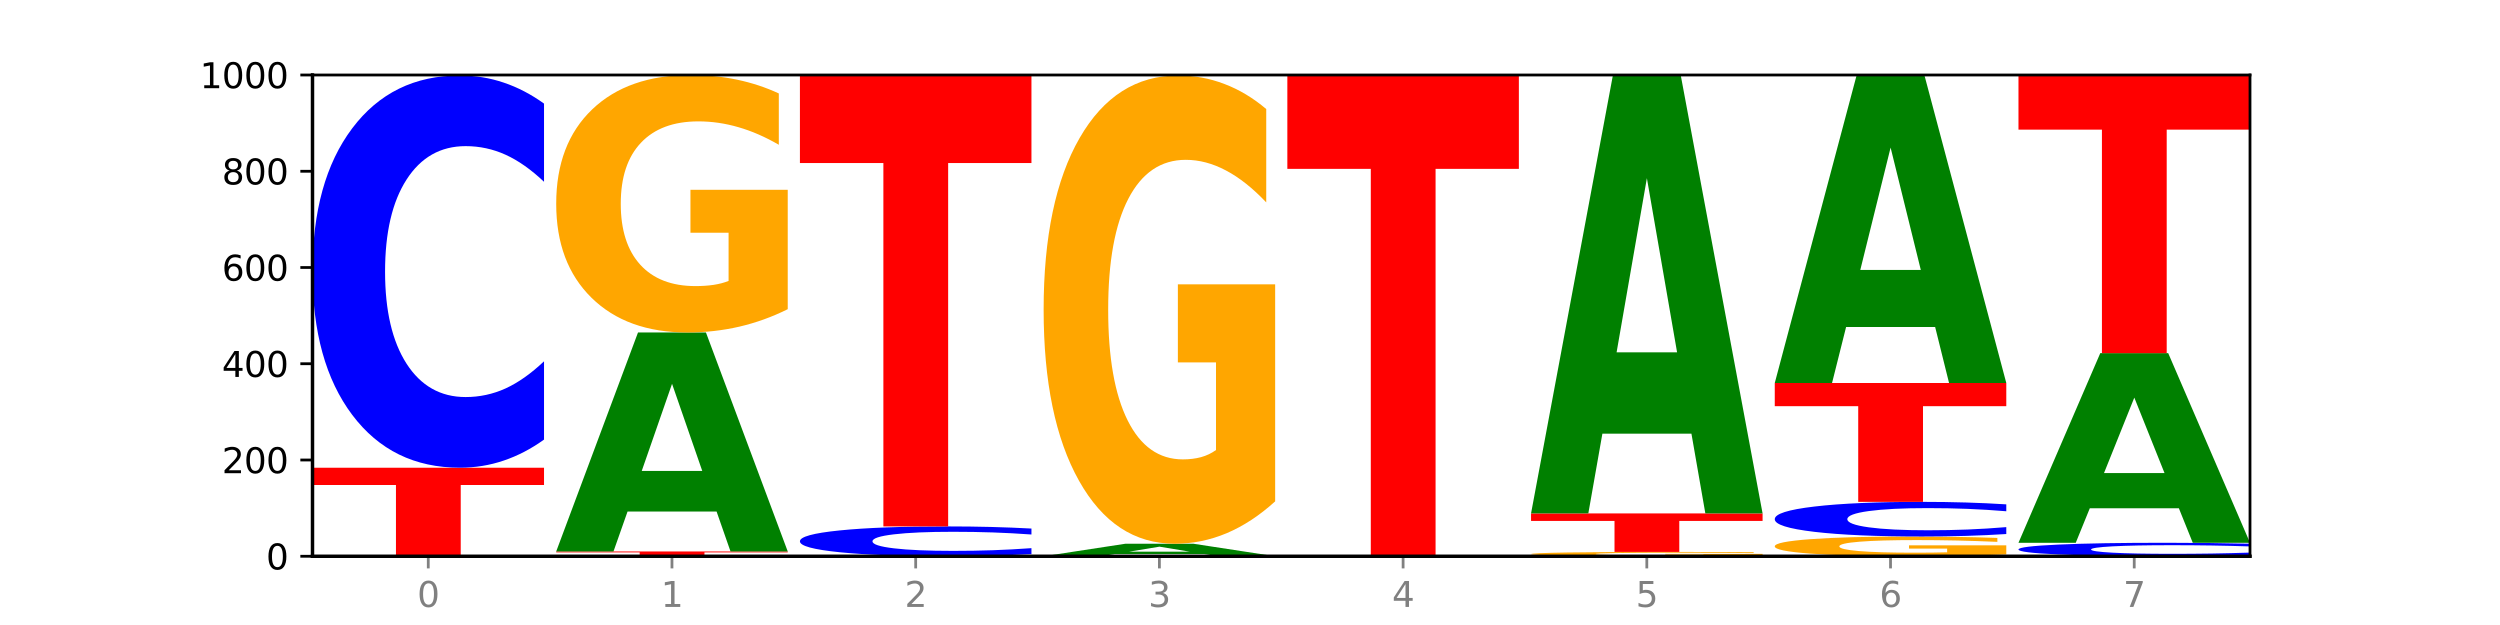 <?xml version="1.0" encoding="utf-8" standalone="no"?>
<!DOCTYPE svg PUBLIC "-//W3C//DTD SVG 1.1//EN"
  "http://www.w3.org/Graphics/SVG/1.1/DTD/svg11.dtd">
<svg xmlns:xlink="http://www.w3.org/1999/xlink" width="720pt" height="180pt" viewBox="0 0 720 180" xmlns="http://www.w3.org/2000/svg" version="1.1">
 <defs>
  <style type="text/css">*{stroke-linejoin: round; stroke-linecap: butt}</style>
 </defs>
 <g id="figure_1">
  <g id="patch_1">
   <path d="M 0 180 
L 720 180 
L 720 0 
L 0 0 
z
" style="fill: #ffffff"/>
  </g>
  <g id="axes_1">
   <g id="patch_2">
    <path d="M 90 160.2 
L 648 160.2 
L 648 21.6 
L 90 21.6 
z
" style="fill: #ffffff"/>
   </g>
   <g id="line2d_1">
    <path d="M 90 160.2 
L 648 160.2 
" clip-path="url(#pc0c0a174e6)" style="fill: none; stroke: #000000; stroke-width: 0.5; stroke-linecap: square"/>
   </g>
   <g id="patch_3">
    <path d="M 90 134.698 
L 156.679 134.698 
L 156.679 139.671 
L 132.69 139.671 
L 132.69 160.2 
L 114.036 160.2 
L 114.036 139.671 
L 90 139.671 
L 90 134.698 
z
" clip-path="url(#pc0c0a174e6)" style="fill: #ff0000"/>
   </g>
   <g id="patch_4">
    <path d="M 156.679 126.601 
Q 151.102 130.614 145.07 132.644 
Q 139.039 134.698 132.47 134.698 
Q 112.882 134.698 101.441 119.484 
Q 90 104.27 90 78.253 
Q 90 52.143 101.441 36.952 
Q 112.882 21.739 132.47 21.739 
Q 139.039 21.739 145.07 23.792 
Q 151.102 25.822 156.679 29.835 
L 156.679 52.353 
Q 151.051 47.032 145.591 44.559 
Q 140.131 42.086 134.1 42.086 
Q 123.281 42.086 117.082 51.723 
Q 110.899 61.336 110.899 78.253 
Q 110.899 95.1 117.082 104.737 
Q 123.281 114.351 134.1 114.351 
Q 140.131 114.351 145.591 111.877 
Q 151.051 109.38 156.679 104.06 
L 156.679 126.601 
z
" clip-path="url(#pc0c0a174e6)" style="fill: #0000ff"/>
   </g>
   <g id="patch_5">
    <path d="M 160.189 158.814 
L 226.868 158.814 
L 226.868 159.084 
L 202.879 159.084 
L 202.879 160.2 
L 184.224 160.2 
L 184.224 159.084 
L 160.189 159.084 
L 160.189 158.814 
z
" clip-path="url(#pc0c0a174e6)" style="fill: #ff0000"/>
   </g>
   <g id="patch_6">
    <path d="M 206.377 147.326 
L 180.734 147.326 
L 176.685 158.814 
L 160.189 158.814 
L 183.747 95.751 
L 203.31 95.751 
L 226.868 158.814 
L 210.386 158.814 
L 206.377 147.326 
z
M 184.824 135.622 
L 202.247 135.622 
L 193.549 110.537 
L 184.824 135.622 
z
" clip-path="url(#pc0c0a174e6)" style="fill: #008000"/>
   </g>
   <g id="patch_7">
    <path d="M 226.868 89.042 
Q 220.143 92.397 212.91 94.081 
Q 205.678 95.751 197.967 95.751 
Q 180.542 95.751 170.365 85.764 
Q 160.189 75.777 160.189 58.698 
Q 160.189 41.421 170.545 31.51 
Q 180.916 21.6 198.953 21.6 
Q 205.902 21.6 212.268 22.948 
Q 218.649 24.281 224.298 26.915 
L 224.298 41.696 
Q 218.47 38.311 212.701 36.642 
Q 206.933 34.957 201.135 34.957 
Q 190.405 34.957 184.592 41.114 
Q 178.779 47.256 178.779 58.698 
Q 178.779 70.033 184.383 76.221 
Q 189.987 82.394 200.298 82.394 
Q 203.107 82.394 205.513 82.042 
Q 207.919 81.674 209.832 80.909 
L 209.832 67.031 
L 198.848 67.031 
L 198.848 54.67 
L 226.868 54.67 
L 226.868 89.042 
z
" clip-path="url(#pc0c0a174e6)" style="fill: #ffa600"/>
   </g>
   <g id="patch_8">
    <path d="M 297.057 159.584 
Q 291.479 159.889 285.448 160.044 
Q 279.417 160.2 272.848 160.2 
Q 253.259 160.2 241.818 159.043 
Q 230.377 157.885 230.377 155.906 
Q 230.377 153.92 241.818 152.764 
Q 253.259 151.607 272.848 151.607 
Q 279.417 151.607 285.448 151.763 
Q 291.479 151.917 297.057 152.223 
L 297.057 153.936 
Q 291.429 153.531 285.969 153.343 
Q 280.509 153.155 274.477 153.155 
Q 263.658 153.155 257.459 153.888 
Q 251.277 154.619 251.277 155.906 
Q 251.277 157.188 257.459 157.921 
Q 263.658 158.652 274.477 158.652 
Q 280.509 158.652 285.969 158.464 
Q 291.429 158.274 297.057 157.869 
L 297.057 159.584 
z
" clip-path="url(#pc0c0a174e6)" style="fill: #0000ff"/>
   </g>
   <g id="patch_9">
    <path d="M 230.377 21.6 
L 297.057 21.6 
L 297.057 46.955 
L 273.068 46.955 
L 273.068 151.607 
L 254.413 151.607 
L 254.413 46.955 
L 230.377 46.955 
L 230.377 21.6 
z
" clip-path="url(#pc0c0a174e6)" style="fill: #ff0000"/>
   </g>
   <g id="patch_10">
    <path d="M 346.755 159.544 
L 321.111 159.544 
L 317.062 160.2 
L 300.566 160.2 
L 324.124 156.596 
L 343.687 156.596 
L 367.245 160.2 
L 350.763 160.2 
L 346.755 159.544 
z
M 325.201 158.875 
L 342.624 158.875 
L 333.926 157.441 
L 325.201 158.875 
z
" clip-path="url(#pc0c0a174e6)" style="fill: #008000"/>
   </g>
   <g id="patch_11">
    <path d="M 367.245 144.395 
Q 360.521 150.496 353.288 153.56 
Q 346.055 156.596 338.344 156.596 
Q 320.919 156.596 310.743 138.433 
Q 300.566 120.27 300.566 89.209 
Q 300.566 57.786 310.922 39.762 
Q 321.293 21.739 339.33 21.739 
Q 346.279 21.739 352.645 24.19 
Q 359.026 26.614 364.675 31.405 
L 364.675 58.288 
Q 358.847 52.131 353.079 49.095 
Q 347.31 46.03 341.512 46.03 
Q 330.782 46.03 324.969 57.229 
Q 319.156 68.4 319.156 89.209 
Q 319.156 109.824 324.76 121.078 
Q 330.364 132.305 340.675 132.305 
Q 343.485 132.305 345.891 131.664 
Q 348.297 130.995 350.209 129.603 
L 350.209 104.364 
L 339.226 104.364 
L 339.226 81.883 
L 367.245 81.883 
L 367.245 144.395 
z
" clip-path="url(#pc0c0a174e6)" style="fill: #ffa600"/>
   </g>
   <g id="patch_12">
    <path d="M 370.755 21.6 
L 437.434 21.6 
L 437.434 48.631 
L 413.445 48.631 
L 413.445 160.2 
L 394.79 160.2 
L 394.79 48.631 
L 370.755 48.631 
L 370.755 21.6 
z
" clip-path="url(#pc0c0a174e6)" style="fill: #ff0000"/>
   </g>
   <g id="patch_13">
    <path d="M 507.623 160.087 
Q 500.898 160.144 493.665 160.172 
Q 486.432 160.2 478.721 160.2 
Q 461.297 160.2 451.12 160.032 
Q 440.943 159.864 440.943 159.577 
Q 440.943 159.286 451.299 159.119 
Q 461.67 158.953 479.708 158.953 
Q 486.656 158.953 493.023 158.975 
Q 499.404 158.998 505.052 159.042 
L 505.052 159.291 
Q 499.224 159.234 493.456 159.206 
Q 487.688 159.177 481.889 159.177 
Q 471.16 159.177 465.347 159.281 
Q 459.533 159.384 459.533 159.577 
Q 459.533 159.767 465.137 159.871 
Q 470.741 159.975 481.053 159.975 
Q 483.862 159.975 486.268 159.969 
Q 488.674 159.963 490.587 159.95 
L 490.587 159.717 
L 479.603 159.717 
L 479.603 159.509 
L 507.623 159.509 
L 507.623 160.087 
z
" clip-path="url(#pc0c0a174e6)" style="fill: #ffa600"/>
   </g>
   <g id="patch_14">
    <path d="M 440.943 147.865 
L 507.623 147.865 
L 507.623 150.027 
L 483.634 150.027 
L 483.634 158.953 
L 464.979 158.953 
L 464.979 150.027 
L 440.943 150.027 
L 440.943 147.865 
z
" clip-path="url(#pc0c0a174e6)" style="fill: #ff0000"/>
   </g>
   <g id="patch_15">
    <path d="M 487.132 124.888 
L 461.488 124.888 
L 457.439 147.865 
L 440.943 147.865 
L 464.501 21.739 
L 484.065 21.739 
L 507.623 147.865 
L 491.14 147.865 
L 487.132 124.888 
z
M 465.578 101.48 
L 483.001 101.48 
L 474.303 51.31 
L 465.578 101.48 
z
" clip-path="url(#pc0c0a174e6)" style="fill: #008000"/>
   </g>
   <g id="patch_16">
    <path d="M 577.811 159.686 
Q 571.087 159.943 563.854 160.072 
Q 556.621 160.2 548.91 160.2 
Q 531.486 160.2 521.309 159.435 
Q 511.132 158.669 511.132 157.36 
Q 511.132 156.036 521.488 155.277 
Q 531.859 154.517 549.896 154.517 
Q 556.845 154.517 563.211 154.621 
Q 569.592 154.723 575.241 154.925 
L 575.241 156.057 
Q 569.413 155.798 563.645 155.67 
Q 557.876 155.541 552.078 155.541 
Q 541.348 155.541 535.535 156.013 
Q 529.722 156.484 529.722 157.36 
Q 529.722 158.229 535.326 158.703 
Q 540.93 159.176 551.241 159.176 
Q 554.051 159.176 556.457 159.149 
Q 558.863 159.121 560.775 159.063 
L 560.775 157.999 
L 549.792 157.999 
L 549.792 157.052 
L 577.811 157.052 
L 577.811 159.686 
z
" clip-path="url(#pc0c0a174e6)" style="fill: #ffa600"/>
   </g>
   <g id="patch_17">
    <path d="M 577.811 153.802 
Q 572.234 154.157 566.203 154.336 
Q 560.171 154.517 553.603 154.517 
Q 534.014 154.517 522.573 153.173 
Q 511.132 151.829 511.132 149.531 
Q 511.132 147.224 522.573 145.882 
Q 534.014 144.538 553.603 144.538 
Q 560.171 144.538 566.203 144.72 
Q 572.234 144.899 577.811 145.254 
L 577.811 147.243 
Q 572.183 146.773 566.723 146.554 
Q 561.263 146.336 555.232 146.336 
Q 544.413 146.336 538.214 147.187 
Q 532.031 148.036 532.031 149.531 
Q 532.031 151.019 538.214 151.871 
Q 544.413 152.72 555.232 152.72 
Q 561.263 152.72 566.723 152.501 
Q 572.183 152.281 577.811 151.811 
L 577.811 153.802 
z
" clip-path="url(#pc0c0a174e6)" style="fill: #0000ff"/>
   </g>
   <g id="patch_18">
    <path d="M 511.132 110.304 
L 577.811 110.304 
L 577.811 116.981 
L 553.822 116.981 
L 553.822 144.538 
L 535.168 144.538 
L 535.168 116.981 
L 511.132 116.981 
L 511.132 110.304 
z
" clip-path="url(#pc0c0a174e6)" style="fill: #ff0000"/>
   </g>
   <g id="patch_19">
    <path d="M 557.321 94.17 
L 531.677 94.17 
L 527.628 110.304 
L 511.132 110.304 
L 534.69 21.739 
L 554.253 21.739 
L 577.811 110.304 
L 561.329 110.304 
L 557.321 94.17 
z
M 535.767 77.733 
L 553.19 77.733 
L 544.492 42.504 
L 535.767 77.733 
z
" clip-path="url(#pc0c0a174e6)" style="fill: #008000"/>
   </g>
   <g id="patch_20">
    <path d="M 648 159.922 
Q 642.422 160.06 636.391 160.129 
Q 630.36 160.2 623.791 160.2 
Q 604.202 160.2 592.762 159.677 
Q 581.321 159.155 581.321 158.261 
Q 581.321 157.364 592.762 156.842 
Q 604.202 156.319 623.791 156.319 
Q 630.36 156.319 636.391 156.39 
Q 642.422 156.459 648 156.597 
L 648 157.371 
Q 642.372 157.188 636.912 157.103 
Q 631.452 157.018 625.421 157.018 
Q 614.602 157.018 608.402 157.349 
Q 602.22 157.68 602.22 158.261 
Q 602.22 158.84 608.402 159.171 
Q 614.602 159.501 625.421 159.501 
Q 631.452 159.501 636.912 159.416 
Q 642.372 159.33 648 159.147 
L 648 159.922 
z
" clip-path="url(#pc0c0a174e6)" style="fill: #0000ff"/>
   </g>
   <g id="patch_21">
    <path d="M 627.51 146.371 
L 601.866 146.371 
L 597.817 156.319 
L 581.321 156.319 
L 604.879 101.711 
L 624.442 101.711 
L 648 156.319 
L 631.518 156.319 
L 627.51 146.371 
z
M 605.956 136.236 
L 623.379 136.236 
L 614.681 114.514 
L 605.956 136.236 
z
" clip-path="url(#pc0c0a174e6)" style="fill: #008000"/>
   </g>
   <g id="patch_22">
    <path d="M 581.321 21.739 
L 648 21.739 
L 648 37.335 
L 624.011 37.335 
L 624.011 101.711 
L 605.356 101.711 
L 605.356 37.335 
L 581.321 37.335 
L 581.321 21.739 
z
" clip-path="url(#pc0c0a174e6)" style="fill: #ff0000"/>
   </g>
   <g id="matplotlib.axis_1">
    <g id="xtick_1">
     <g id="line2d_2">
      <defs>
       <path id="m66f1598a63" d="M 0 0 
L 0 3.5 
" style="stroke: #808080; stroke-width: 0.8"/>
      </defs>
      <g>
       <use xlink:href="#m66f1598a63" x="123.34" y="160.2" style="fill: #808080; stroke: #808080; stroke-width: 0.8"/>
      </g>
     </g>
     <g id="text_1">
      <!-- 0 -->
      <g style="fill: #808080" transform="translate(120.158 174.798) scale(0.1 -0.1)">
       <defs>
        <path id="DejaVuSans-30" d="M 2034 4250 
Q 1547 4250 1301 3770 
Q 1056 3291 1056 2328 
Q 1056 1369 1301 889 
Q 1547 409 2034 409 
Q 2525 409 2770 889 
Q 3016 1369 3016 2328 
Q 3016 3291 2770 3770 
Q 2525 4250 2034 4250 
z
M 2034 4750 
Q 2819 4750 3233 4129 
Q 3647 3509 3647 2328 
Q 3647 1150 3233 529 
Q 2819 -91 2034 -91 
Q 1250 -91 836 529 
Q 422 1150 422 2328 
Q 422 3509 836 4129 
Q 1250 4750 2034 4750 
z
" transform="scale(0.016)"/>
       </defs>
       <use xlink:href="#DejaVuSans-30"/>
      </g>
     </g>
    </g>
    <g id="xtick_2">
     <g id="line2d_3">
      <g>
       <use xlink:href="#m66f1598a63" x="193.528" y="160.2" style="fill: #808080; stroke: #808080; stroke-width: 0.8"/>
      </g>
     </g>
     <g id="text_2">
      <!-- 1 -->
      <g style="fill: #808080" transform="translate(190.347 174.798) scale(0.1 -0.1)">
       <defs>
        <path id="DejaVuSans-31" d="M 794 531 
L 1825 531 
L 1825 4091 
L 703 3866 
L 703 4441 
L 1819 4666 
L 2450 4666 
L 2450 531 
L 3481 531 
L 3481 0 
L 794 0 
L 794 531 
z
" transform="scale(0.016)"/>
       </defs>
       <use xlink:href="#DejaVuSans-31"/>
      </g>
     </g>
    </g>
    <g id="xtick_3">
     <g id="line2d_4">
      <g>
       <use xlink:href="#m66f1598a63" x="263.717" y="160.2" style="fill: #808080; stroke: #808080; stroke-width: 0.8"/>
      </g>
     </g>
     <g id="text_3">
      <!-- 2 -->
      <g style="fill: #808080" transform="translate(260.536 174.798) scale(0.1 -0.1)">
       <defs>
        <path id="DejaVuSans-32" d="M 1228 531 
L 3431 531 
L 3431 0 
L 469 0 
L 469 531 
Q 828 903 1448 1529 
Q 2069 2156 2228 2338 
Q 2531 2678 2651 2914 
Q 2772 3150 2772 3378 
Q 2772 3750 2511 3984 
Q 2250 4219 1831 4219 
Q 1534 4219 1204 4116 
Q 875 4013 500 3803 
L 500 4441 
Q 881 4594 1212 4672 
Q 1544 4750 1819 4750 
Q 2544 4750 2975 4387 
Q 3406 4025 3406 3419 
Q 3406 3131 3298 2873 
Q 3191 2616 2906 2266 
Q 2828 2175 2409 1742 
Q 1991 1309 1228 531 
z
" transform="scale(0.016)"/>
       </defs>
       <use xlink:href="#DejaVuSans-32"/>
      </g>
     </g>
    </g>
    <g id="xtick_4">
     <g id="line2d_5">
      <g>
       <use xlink:href="#m66f1598a63" x="333.906" y="160.2" style="fill: #808080; stroke: #808080; stroke-width: 0.8"/>
      </g>
     </g>
     <g id="text_4">
      <!-- 3 -->
      <g style="fill: #808080" transform="translate(330.724 174.798) scale(0.1 -0.1)">
       <defs>
        <path id="DejaVuSans-33" d="M 2597 2516 
Q 3050 2419 3304 2112 
Q 3559 1806 3559 1356 
Q 3559 666 3084 287 
Q 2609 -91 1734 -91 
Q 1441 -91 1130 -33 
Q 819 25 488 141 
L 488 750 
Q 750 597 1062 519 
Q 1375 441 1716 441 
Q 2309 441 2620 675 
Q 2931 909 2931 1356 
Q 2931 1769 2642 2001 
Q 2353 2234 1838 2234 
L 1294 2234 
L 1294 2753 
L 1863 2753 
Q 2328 2753 2575 2939 
Q 2822 3125 2822 3475 
Q 2822 3834 2567 4026 
Q 2313 4219 1838 4219 
Q 1578 4219 1281 4162 
Q 984 4106 628 3988 
L 628 4550 
Q 988 4650 1302 4700 
Q 1616 4750 1894 4750 
Q 2613 4750 3031 4423 
Q 3450 4097 3450 3541 
Q 3450 3153 3228 2886 
Q 3006 2619 2597 2516 
z
" transform="scale(0.016)"/>
       </defs>
       <use xlink:href="#DejaVuSans-33"/>
      </g>
     </g>
    </g>
    <g id="xtick_5">
     <g id="line2d_6">
      <g>
       <use xlink:href="#m66f1598a63" x="404.094" y="160.2" style="fill: #808080; stroke: #808080; stroke-width: 0.8"/>
      </g>
     </g>
     <g id="text_5">
      <!-- 4 -->
      <g style="fill: #808080" transform="translate(400.913 174.798) scale(0.1 -0.1)">
       <defs>
        <path id="DejaVuSans-34" d="M 2419 4116 
L 825 1625 
L 2419 1625 
L 2419 4116 
z
M 2253 4666 
L 3047 4666 
L 3047 1625 
L 3713 1625 
L 3713 1100 
L 3047 1100 
L 3047 0 
L 2419 0 
L 2419 1100 
L 313 1100 
L 313 1709 
L 2253 4666 
z
" transform="scale(0.016)"/>
       </defs>
       <use xlink:href="#DejaVuSans-34"/>
      </g>
     </g>
    </g>
    <g id="xtick_6">
     <g id="line2d_7">
      <g>
       <use xlink:href="#m66f1598a63" x="474.283" y="160.2" style="fill: #808080; stroke: #808080; stroke-width: 0.8"/>
      </g>
     </g>
     <g id="text_6">
      <!-- 5 -->
      <g style="fill: #808080" transform="translate(471.102 174.798) scale(0.1 -0.1)">
       <defs>
        <path id="DejaVuSans-35" d="M 691 4666 
L 3169 4666 
L 3169 4134 
L 1269 4134 
L 1269 2991 
Q 1406 3038 1543 3061 
Q 1681 3084 1819 3084 
Q 2600 3084 3056 2656 
Q 3513 2228 3513 1497 
Q 3513 744 3044 326 
Q 2575 -91 1722 -91 
Q 1428 -91 1123 -41 
Q 819 9 494 109 
L 494 744 
Q 775 591 1075 516 
Q 1375 441 1709 441 
Q 2250 441 2565 725 
Q 2881 1009 2881 1497 
Q 2881 1984 2565 2268 
Q 2250 2553 1709 2553 
Q 1456 2553 1204 2497 
Q 953 2441 691 2322 
L 691 4666 
z
" transform="scale(0.016)"/>
       </defs>
       <use xlink:href="#DejaVuSans-35"/>
      </g>
     </g>
    </g>
    <g id="xtick_7">
     <g id="line2d_8">
      <g>
       <use xlink:href="#m66f1598a63" x="544.472" y="160.2" style="fill: #808080; stroke: #808080; stroke-width: 0.8"/>
      </g>
     </g>
     <g id="text_7">
      <!-- 6 -->
      <g style="fill: #808080" transform="translate(541.29 174.798) scale(0.1 -0.1)">
       <defs>
        <path id="DejaVuSans-36" d="M 2113 2584 
Q 1688 2584 1439 2293 
Q 1191 2003 1191 1497 
Q 1191 994 1439 701 
Q 1688 409 2113 409 
Q 2538 409 2786 701 
Q 3034 994 3034 1497 
Q 3034 2003 2786 2293 
Q 2538 2584 2113 2584 
z
M 3366 4563 
L 3366 3988 
Q 3128 4100 2886 4159 
Q 2644 4219 2406 4219 
Q 1781 4219 1451 3797 
Q 1122 3375 1075 2522 
Q 1259 2794 1537 2939 
Q 1816 3084 2150 3084 
Q 2853 3084 3261 2657 
Q 3669 2231 3669 1497 
Q 3669 778 3244 343 
Q 2819 -91 2113 -91 
Q 1303 -91 875 529 
Q 447 1150 447 2328 
Q 447 3434 972 4092 
Q 1497 4750 2381 4750 
Q 2619 4750 2861 4703 
Q 3103 4656 3366 4563 
z
" transform="scale(0.016)"/>
       </defs>
       <use xlink:href="#DejaVuSans-36"/>
      </g>
     </g>
    </g>
    <g id="xtick_8">
     <g id="line2d_9">
      <g>
       <use xlink:href="#m66f1598a63" x="614.66" y="160.2" style="fill: #808080; stroke: #808080; stroke-width: 0.8"/>
      </g>
     </g>
     <g id="text_8">
      <!-- 7 -->
      <g style="fill: #808080" transform="translate(611.479 174.798) scale(0.1 -0.1)">
       <defs>
        <path id="DejaVuSans-37" d="M 525 4666 
L 3525 4666 
L 3525 4397 
L 1831 0 
L 1172 0 
L 2766 4134 
L 525 4134 
L 525 4666 
z
" transform="scale(0.016)"/>
       </defs>
       <use xlink:href="#DejaVuSans-37"/>
      </g>
     </g>
    </g>
   </g>
   <g id="matplotlib.axis_2">
    <g id="ytick_1">
     <g id="line2d_10">
      <defs>
       <path id="m16e577698e" d="M 0 0 
L -3.5 0 
" style="stroke: #000000; stroke-width: 0.8"/>
      </defs>
      <g>
       <use xlink:href="#m16e577698e" x="90" y="160.2" style="stroke: #000000; stroke-width: 0.8"/>
      </g>
     </g>
     <g id="text_9">
      <!-- 0 -->
      <g transform="translate(76.638 163.999) scale(0.1 -0.1)">
       <use xlink:href="#DejaVuSans-30"/>
      </g>
     </g>
    </g>
    <g id="ytick_2">
     <g id="line2d_11">
      <g>
       <use xlink:href="#m16e577698e" x="90" y="132.48" style="stroke: #000000; stroke-width: 0.8"/>
      </g>
     </g>
     <g id="text_10">
      <!-- 200 -->
      <g transform="translate(63.913 136.279) scale(0.1 -0.1)">
       <use xlink:href="#DejaVuSans-32"/>
       <use xlink:href="#DejaVuSans-30" x="63.623"/>
       <use xlink:href="#DejaVuSans-30" x="127.246"/>
      </g>
     </g>
    </g>
    <g id="ytick_3">
     <g id="line2d_12">
      <g>
       <use xlink:href="#m16e577698e" x="90" y="104.76" style="stroke: #000000; stroke-width: 0.8"/>
      </g>
     </g>
     <g id="text_11">
      <!-- 400 -->
      <g transform="translate(63.913 108.559) scale(0.1 -0.1)">
       <use xlink:href="#DejaVuSans-34"/>
       <use xlink:href="#DejaVuSans-30" x="63.623"/>
       <use xlink:href="#DejaVuSans-30" x="127.246"/>
      </g>
     </g>
    </g>
    <g id="ytick_4">
     <g id="line2d_13">
      <g>
       <use xlink:href="#m16e577698e" x="90" y="77.04" style="stroke: #000000; stroke-width: 0.8"/>
      </g>
     </g>
     <g id="text_12">
      <!-- 600 -->
      <g transform="translate(63.913 80.839) scale(0.1 -0.1)">
       <use xlink:href="#DejaVuSans-36"/>
       <use xlink:href="#DejaVuSans-30" x="63.623"/>
       <use xlink:href="#DejaVuSans-30" x="127.246"/>
      </g>
     </g>
    </g>
    <g id="ytick_5">
     <g id="line2d_14">
      <g>
       <use xlink:href="#m16e577698e" x="90" y="49.32" style="stroke: #000000; stroke-width: 0.8"/>
      </g>
     </g>
     <g id="text_13">
      <!-- 800 -->
      <g transform="translate(63.913 53.119) scale(0.1 -0.1)">
       <defs>
        <path id="DejaVuSans-38" d="M 2034 2216 
Q 1584 2216 1326 1975 
Q 1069 1734 1069 1313 
Q 1069 891 1326 650 
Q 1584 409 2034 409 
Q 2484 409 2743 651 
Q 3003 894 3003 1313 
Q 3003 1734 2745 1975 
Q 2488 2216 2034 2216 
z
M 1403 2484 
Q 997 2584 770 2862 
Q 544 3141 544 3541 
Q 544 4100 942 4425 
Q 1341 4750 2034 4750 
Q 2731 4750 3128 4425 
Q 3525 4100 3525 3541 
Q 3525 3141 3298 2862 
Q 3072 2584 2669 2484 
Q 3125 2378 3379 2068 
Q 3634 1759 3634 1313 
Q 3634 634 3220 271 
Q 2806 -91 2034 -91 
Q 1263 -91 848 271 
Q 434 634 434 1313 
Q 434 1759 690 2068 
Q 947 2378 1403 2484 
z
M 1172 3481 
Q 1172 3119 1398 2916 
Q 1625 2713 2034 2713 
Q 2441 2713 2670 2916 
Q 2900 3119 2900 3481 
Q 2900 3844 2670 4047 
Q 2441 4250 2034 4250 
Q 1625 4250 1398 4047 
Q 1172 3844 1172 3481 
z
" transform="scale(0.016)"/>
       </defs>
       <use xlink:href="#DejaVuSans-38"/>
       <use xlink:href="#DejaVuSans-30" x="63.623"/>
       <use xlink:href="#DejaVuSans-30" x="127.246"/>
      </g>
     </g>
    </g>
    <g id="ytick_6">
     <g id="line2d_15">
      <g>
       <use xlink:href="#m16e577698e" x="90" y="21.6" style="stroke: #000000; stroke-width: 0.8"/>
      </g>
     </g>
     <g id="text_14">
      <!-- 1000 -->
      <g transform="translate(57.55 25.399) scale(0.1 -0.1)">
       <use xlink:href="#DejaVuSans-31"/>
       <use xlink:href="#DejaVuSans-30" x="63.623"/>
       <use xlink:href="#DejaVuSans-30" x="127.246"/>
       <use xlink:href="#DejaVuSans-30" x="190.869"/>
      </g>
     </g>
    </g>
   </g>
   <g id="patch_23">
    <path d="M 90 160.2 
L 90 21.6 
" style="fill: none; stroke: #000000; stroke-linejoin: miter; stroke-linecap: square"/>
   </g>
   <g id="patch_24">
    <path d="M 648 160.2 
L 648 21.6 
" style="fill: none; stroke: #000000; stroke-width: 0.8; stroke-linejoin: miter; stroke-linecap: square"/>
   </g>
   <g id="patch_25">
    <path d="M 90 160.2 
L 648 160.2 
" style="fill: none; stroke: #000000; stroke-linejoin: miter; stroke-linecap: square"/>
   </g>
   <g id="patch_26">
    <path d="M 90 21.6 
L 648 21.6 
" style="fill: none; stroke: #000000; stroke-width: 0.8; stroke-linejoin: miter; stroke-linecap: square"/>
   </g>
  </g>
 </g>
 <defs>
  <clipPath id="pc0c0a174e6">
   <rect x="90" y="21.6" width="558" height="138.6"/>
  </clipPath>
 </defs>
</svg>
